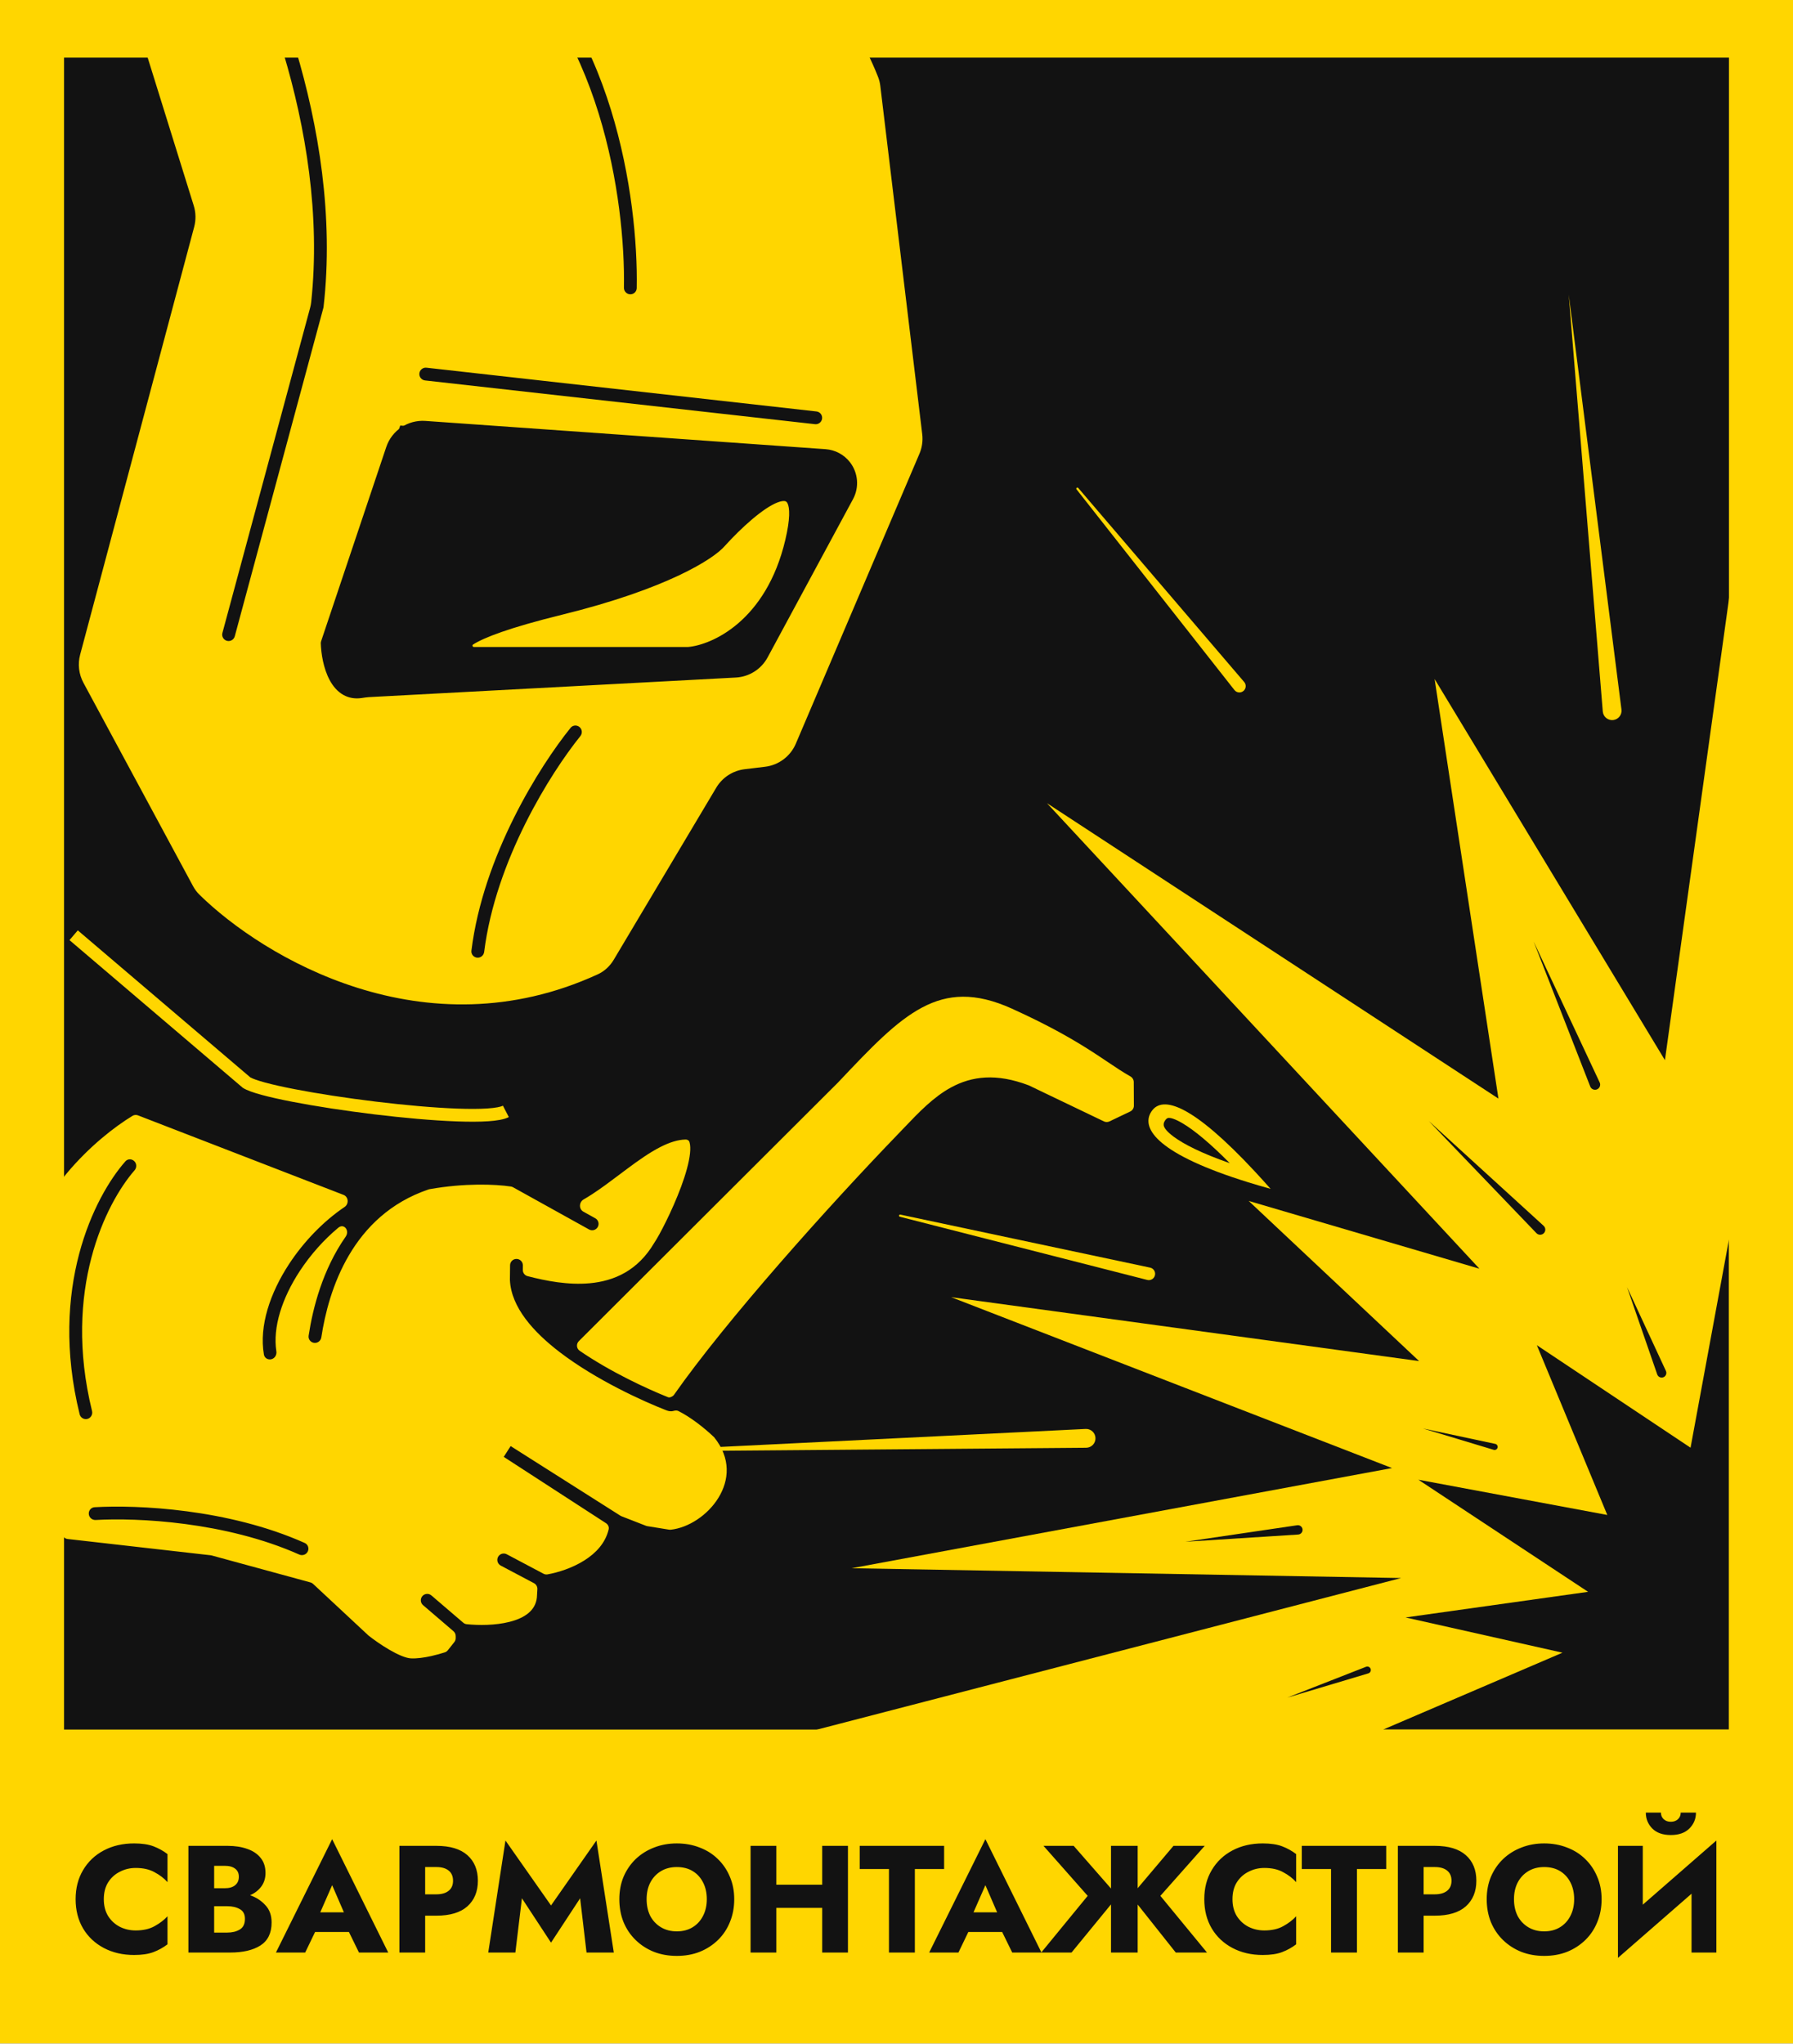 <?xml version="1.0" encoding="UTF-8"?> <svg xmlns="http://www.w3.org/2000/svg" width="1455" height="1658" viewBox="0 0 1455 1658" fill="none"> <g clip-path="url(#clip0_196_2)"> <rect width="1455" height="1657.66" fill="#121212"></rect> <path d="M1137 1280.12L644 1408H1409V443L1351.07 860.009L1164.17 550.821L1215.96 891.188L849.616 651.568L1200.54 1029.2L1013.3 974.215L1151.58 1104.13L771.836 1052.28L1129.61 1190.91L691.125 1272.16L1137 1280.12Z" fill="#FFD600"></path> <path d="M170.411 1266.82L48.182 1252.92C31.718 1213.42 0.684 1115.87 8.252 1041.77C15.821 967.656 78.735 915.158 109.245 898.173L302.077 972.744C317.179 966.467 332.438 962.334 346.825 959.721C377.709 954.111 404.575 955.501 417.259 957.693L451.169 976.516C485.246 970.072 525.815 915.78 560.217 919.369C578.302 929.408 543.361 999.212 535.437 1010.8C506.834 1059.28 452.234 1047.54 418.979 1038.12C419.86 1057.82 436.331 1076.68 457.472 1092.84L676.344 874.491L677.261 873.521C728.234 819.593 760.786 785.155 823.385 813.533C886.358 842.081 902.421 860.121 925.196 871.528L925.362 903.51L898.068 916.534L832.887 885.285C782.987 866.303 759.669 895.463 732.828 923.255C674.811 983.328 589.921 1078.22 548.691 1138.09C560.254 1142.89 573.391 1152.9 583.329 1162.37C614.572 1200.65 576.309 1243.87 543.382 1246.22L523.315 1242.97L501.524 1234.49L411.607 1177.47L500.006 1234.78C498.089 1267.44 460.301 1280.42 441.646 1282.83L440.848 1296.44C437.948 1323.9 395.696 1325.16 374.932 1322.36L375.037 1332.43L365.595 1344.31C359.288 1346.63 343.947 1351.1 333.036 1350.47C322.126 1349.84 303.509 1336.99 295.564 1330.64L250.535 1288.68L170.411 1266.82Z" fill="#FFD600"></path> <path fill-rule="evenodd" clip-rule="evenodd" d="M106.717 893.632C108.066 892.881 109.679 892.769 111.119 893.325L300.105 966.41C301.336 966.886 302.701 966.873 303.929 966.392C318.157 960.815 332.418 957.056 345.896 954.608C377.363 948.892 404.843 950.273 418.144 952.572V952.572C418.718 952.671 419.271 952.866 419.781 953.149L450.212 970.041C451.352 970.674 452.691 970.868 453.942 970.499C460.42 968.588 467.41 964.886 474.912 960.007C481.93 955.443 489.051 950.087 496.373 944.58C498.388 943.064 500.418 941.537 502.466 940.012C511.822 933.043 521.491 926.154 531.092 921.25C540.669 916.358 550.72 913.153 560.755 914.2V914.2C561.451 914.273 562.126 914.485 562.738 914.825V914.825C566.584 916.96 568.689 920.558 569.694 924.384C570.678 928.127 570.717 932.423 570.256 936.804C569.331 945.587 566.235 956.096 562.452 966.309V966.309C560.613 971.274 567.347 975.884 571.096 972.144L672.619 870.866L673.484 869.951L674.025 869.378C699.063 842.888 720.439 820.273 743.534 808.067C755.328 801.834 767.674 798.24 781.278 798.153C794.848 798.067 809.366 801.472 825.529 808.799C857.266 823.187 877.249 834.959 892.181 844.591C896.917 847.646 901.065 850.428 904.868 852.978C913.231 858.587 919.922 863.075 927.522 866.881V866.881C929.272 867.758 930.382 869.543 930.392 871.5L930.558 903.482C930.568 905.495 929.416 907.332 927.599 908.199L900.305 921.223C898.887 921.9 897.238 921.898 895.821 921.219L830.838 890.065C807.298 881.161 790.641 883.705 776.693 891.294C763.965 898.22 753.289 909.388 741.606 921.609C739.949 923.343 738.272 925.098 736.565 926.864C681.677 983.697 602.914 1071.52 559.903 1131.2C558.067 1133.75 558.943 1137.31 561.629 1138.94C570.693 1144.43 579.697 1151.73 586.912 1158.6L587.148 1158.83L587.354 1159.08C604.561 1180.16 602.617 1202.98 591.844 1220.49C581.305 1237.61 562.09 1250.09 543.751 1251.4V1251.4C543.351 1251.43 542.948 1251.41 542.552 1251.35L522.484 1248.1C522.123 1248.04 521.77 1247.95 521.429 1247.81L510.246 1243.46C507.222 1242.28 503.886 1244.15 502.836 1247.22C498.682 1259.38 489.726 1268.29 479.887 1274.53C470.292 1280.62 459.531 1284.42 450.575 1286.48C448.244 1287.01 446.49 1288.98 446.349 1291.37L446.027 1296.86L446.015 1296.98C444.212 1314.05 430.055 1322.22 415.855 1325.79C405.617 1328.36 394.318 1328.88 384.768 1328.44C382.307 1328.33 380.211 1330.27 380.236 1332.74V1332.74C380.246 1333.7 379.926 1334.63 379.327 1335.39L369.662 1347.55C369.068 1348.29 368.28 1348.86 367.384 1349.19V1349.19C364.022 1350.42 358.388 1352.19 352.167 1353.57C346.011 1354.93 338.901 1356.01 332.737 1355.66C325.921 1355.26 317.582 1351.27 310.571 1347.19C303.304 1342.95 296.454 1338 292.319 1334.7L292.165 1334.57L248.867 1294.23C248.251 1293.66 247.505 1293.24 246.693 1293.02L169.812 1272.04C169.556 1271.97 169.295 1271.92 169.031 1271.89L47.594 1258.08C45.72 1257.87 44.109 1256.66 43.384 1254.92V1254.92C35.043 1234.9 23.078 1200.36 14.14 1161.48C5.216 1122.66 -0.786 1079.11 3.082 1041.24C7.003 1002.84 25.233 970.248 46.158 945.214C67.07 920.195 90.927 902.422 106.717 893.632V893.632ZM375.93 1316.37C376.712 1317.04 377.672 1317.47 378.696 1317.57C388.532 1318.59 401.893 1318.58 413.322 1315.71C426.117 1312.49 434.52 1306.33 435.667 1296L436.067 1289.19C436.186 1287.16 435.108 1285.24 433.31 1284.29L406.335 1270.02C403.798 1268.67 402.83 1265.53 404.173 1262.99V1262.99C405.515 1260.46 408.66 1259.49 411.196 1260.83L441.064 1276.64C442.052 1277.16 443.184 1277.36 444.284 1277.16C452.88 1275.63 464.417 1272.04 474.317 1265.76C483.779 1259.75 491.323 1251.59 493.915 1240.67C494.382 1238.71 493.443 1236.72 491.748 1235.62L408.823 1181.86V1181.86C408.799 1181.84 408.792 1181.81 408.808 1181.79L414.361 1173.12C414.377 1173.1 414.409 1173.09 414.433 1173.11V1173.11L503.452 1229.56C503.736 1229.74 504.037 1229.89 504.35 1230.01L524.174 1237.73C524.515 1237.86 524.868 1237.96 525.229 1238.02L542.954 1240.88C543.378 1240.95 543.808 1240.97 544.236 1240.93C558.508 1239.41 574.231 1229.28 582.993 1215.04C591.73 1200.85 593.323 1183.02 579.505 1165.9C570.928 1157.77 560.179 1149.48 550.457 1144.61C549.199 1143.98 547.722 1144.22 546.366 1144.59V1144.59C544.28 1145.17 542.294 1144.67 540.753 1144.07C522.181 1136.85 483.877 1119.56 454.316 1096.96C443.522 1088.71 433.721 1079.63 426.464 1069.91C419.215 1060.21 414.289 1049.59 413.787 1038.35L413.781 1038.21L413.91 1026.4C413.941 1023.53 416.293 1021.23 419.163 1021.26V1021.26C422.032 1021.29 424.333 1023.65 424.302 1026.52L424.262 1030.17C424.236 1032.54 425.806 1034.62 428.094 1035.22C443.255 1039.16 461.161 1042.57 478.481 1041C498.531 1039.17 517.665 1030.7 530.96 1008.16L531.048 1008.01L531.146 1007.87C534.799 1002.53 545.339 982.59 552.706 962.699C556.389 952.756 559.132 943.207 559.92 935.717C560.315 931.96 560.179 929.065 559.642 927.025C559.562 926.719 559.476 926.442 559.385 926.191C558.937 924.956 557.639 924.374 556.325 924.401C550.06 924.528 543.244 926.713 535.82 930.505C527.074 934.973 518.02 941.386 508.674 948.347C506.725 949.799 504.761 951.277 502.786 952.762C495.424 958.3 487.924 963.942 480.578 968.719C478.258 970.228 475.919 971.675 473.565 973.025C469.828 975.169 469.62 980.814 473.387 982.906L483.057 988.273C485.566 989.666 486.471 992.83 485.078 995.339V995.339C483.685 997.848 480.522 998.753 478.013 997.36L416.315 963.112C415.789 962.82 415.222 962.621 414.627 962.531C402 960.63 377.094 959.599 348.491 964.7C348.243 964.745 347.992 964.809 347.753 964.89C285.696 985.915 266.647 1046.15 260.755 1084.88C260.323 1087.72 257.725 1089.71 254.879 1089.34V1089.34C252.033 1088.97 250.018 1086.37 250.448 1083.53C253.87 1060.94 261.81 1029.94 280.524 1003.16C283.941 998.269 279.119 992.117 274.535 995.934C262.739 1005.76 251.904 1017.93 243.263 1031.11C228.897 1053.02 221.242 1076.71 224.259 1096.2C224.698 1099.03 223.068 1101.88 220.293 1102.61V1102.61C217.518 1103.34 214.653 1101.69 214.163 1098.86C210.113 1075.48 219.351 1048.63 234.571 1025.41C246.429 1007.32 262.324 990.792 279.633 979.101C283.284 976.635 282.84 970.876 278.731 969.287L112.004 904.811C110.53 904.241 108.881 904.364 107.531 905.184C92.888 914.075 72.358 930.074 54.132 951.879C34.08 975.868 17.069 1006.57 13.421 1042.29C9.721 1078.53 15.452 1120.8 24.269 1159.15C32.271 1193.96 42.735 1225.21 50.674 1245.25C51.375 1247.02 52.996 1248.24 54.886 1248.45L170.998 1261.66C171.261 1261.69 171.522 1261.74 171.778 1261.81L251.902 1283.67C252.714 1283.89 253.461 1284.31 254.077 1284.88L298.959 1326.7C302.787 1329.75 309.138 1334.32 315.804 1338.21C322.815 1342.29 329.24 1345.05 333.334 1345.28C338.08 1345.55 344.096 1344.71 349.915 1343.42C354.141 1342.48 358.063 1341.36 361.015 1340.39C361.957 1340.09 362.78 1339.5 363.397 1338.73L368.674 1332.09C369.416 1331.15 369.814 1329.99 369.802 1328.8L369.785 1327.13C369.769 1325.63 369.107 1324.21 367.968 1323.24L343.31 1302.12C341.129 1300.26 340.875 1296.98 342.742 1294.8V1294.8C344.608 1292.62 347.889 1292.36 350.069 1294.23L375.93 1316.37ZM428.478 1053.54C426.72 1049.97 430.084 1046.47 433.964 1047.35C447.811 1050.48 463.704 1052.78 479.423 1051.35V1051.35C483.557 1050.97 486.534 1056.5 483.595 1059.43L460.345 1082.63C458.471 1084.5 455.485 1084.67 453.463 1082.96C446.124 1076.76 439.727 1070.3 434.79 1063.69C432.256 1060.3 430.139 1056.91 428.478 1053.54ZM469.733 1087.94C467.465 1090.2 467.763 1093.96 470.405 1095.77C495.809 1113.18 525.304 1126.71 542.033 1133.41C542.905 1133.76 543.874 1133.57 544.728 1133.17V1133.17V1133.17C545.564 1132.79 546.362 1132.32 546.89 1131.57C589.213 1071.19 672.176 978.575 729.09 919.645C730.73 917.946 732.371 916.225 734.021 914.496C745.552 902.408 757.457 889.929 771.726 882.165C788.583 872.993 808.48 870.441 834.734 880.428L834.937 880.505L895.831 909.698C897.249 910.378 898.897 910.379 900.316 909.703L917.172 901.659C918.989 900.792 920.141 898.955 920.131 896.942L920.031 877.787C920.021 875.881 918.965 874.14 917.308 873.201C911.153 869.711 905.16 865.694 898.469 861.208C894.759 858.721 890.834 856.089 886.547 853.324C872.011 843.948 852.475 832.426 821.238 818.265C806.102 811.403 793.077 808.471 781.344 808.546C769.646 808.621 758.931 811.685 748.39 817.256C726.983 828.569 706.738 849.899 681.037 877.09L680.067 878.116L469.733 1087.94ZM541.873 1135.65C541.843 1135.69 541.847 1135.68 541.884 1135.63L541.873 1135.65ZM70.954 1151.04C68.18 1151.77 65.323 1150.08 64.636 1147.3C39.482 1045.22 76.315 970.922 101.765 942.088C103.664 939.936 106.939 939.946 108.981 941.963V941.963C111.022 943.98 111.057 947.241 109.171 949.404C85.921 976.064 50.59 1046.6 74.686 1144.64C75.371 1147.43 73.729 1150.3 70.954 1151.04V1151.04ZM249.779 1258.54C248.555 1261.14 245.461 1262.24 242.839 1261.08C182.951 1234.38 111.197 1231.09 77.649 1233.03C74.784 1233.2 72.301 1231.08 72.06 1228.22V1228.22C71.819 1225.36 73.909 1222.84 76.775 1222.67C111.301 1220.64 185.165 1223.93 247.275 1251.67C249.895 1252.84 251.004 1255.95 249.779 1258.54V1258.54Z" fill="#121212"></path> <path fill-rule="evenodd" clip-rule="evenodd" d="M571.608 1175.65C571.608 1174.95 572.162 1174.37 572.868 1174.33L880.964 1159.18C885.175 1158.97 888.758 1162.22 888.965 1166.43V1166.43C889.178 1170.76 885.741 1174.4 881.402 1174.44L572.944 1176.98C572.208 1176.99 571.608 1176.39 571.608 1175.65V1175.65Z" fill="#FFD600"></path> <path fill-rule="evenodd" clip-rule="evenodd" d="M729.563 985.998C729.469 986.463 729.756 986.921 730.216 987.038L930.974 1038.3C933.719 1039 936.512 1037.35 937.212 1034.6V1034.6C937.933 1031.78 936.159 1028.92 933.308 1028.32L730.621 985.304C730.137 985.202 729.662 985.513 729.563 985.998V985.998Z" fill="#FFD600"></path> <path fill-rule="evenodd" clip-rule="evenodd" d="M873.692 395.72C873.334 396.031 873.283 396.569 873.577 396.942L1001.72 559.763C1003.47 561.989 1006.7 562.373 1008.92 560.621V560.621C1011.22 558.819 1011.54 555.472 1009.65 553.257L874.953 395.812C874.632 395.437 874.065 395.395 873.692 395.72V395.72Z" fill="#FFD600"></path> <path d="M1403.04 1403.04V1005.51L1371.86 1174.39L1247.14 1091.25L1304.3 1228.96L1151.01 1200.38L1288.71 1291.31L1140.62 1312.1L1267.93 1340.68L1122.43 1403.04H1403.04Z" fill="#121212"></path> <path fill-rule="evenodd" clip-rule="evenodd" d="M1252.9 1000.28C1251.28 1002.07 1248.48 1002.1 1246.81 1000.36L1159.43 909.375L1252.63 994.386C1254.34 995.94 1254.46 998.58 1252.9 1000.28V1000.28Z" fill="#121212"></path> <path fill-rule="evenodd" clip-rule="evenodd" d="M1215.28 1174.25C1214.98 1175.68 1213.52 1176.54 1212.13 1176.12L1154.69 1158.8L1213.36 1171.3C1214.71 1171.58 1215.57 1172.91 1215.28 1174.25V1174.25Z" fill="#121212"></path> <path fill-rule="evenodd" clip-rule="evenodd" d="M1350.02 1117.16C1347.97 1118.11 1345.56 1117.08 1344.82 1114.95L1320.34 1044.18L1351.87 1112.11C1352.75 1114.01 1351.92 1116.28 1350.02 1117.16V1117.16Z" fill="#121212"></path> <path fill-rule="evenodd" clip-rule="evenodd" d="M1056.98 1240.5C1057.3 1242.69 1055.68 1244.69 1053.47 1244.83L961.885 1250.69L1052.68 1237.3C1054.75 1237 1056.67 1238.43 1056.98 1240.5V1240.5Z" fill="#121212"></path> <path fill-rule="evenodd" clip-rule="evenodd" d="M1112.21 1353.71C1112.81 1355.26 1111.97 1356.99 1110.38 1357.47L1044.48 1377.17L1108.53 1352.11C1109.99 1351.53 1111.64 1352.26 1112.21 1353.71V1353.71Z" fill="#121212"></path> <path fill-rule="evenodd" clip-rule="evenodd" d="M1273 239.036L1315.8 575.586C1316.33 579.76 1313.37 583.575 1309.2 584.105V584.105C1304.89 584.653 1301 581.496 1300.64 577.168L1273 239.036Z" fill="#FFD600"></path> <path fill-rule="evenodd" clip-rule="evenodd" d="M154.48 725.762C206.074 778.848 346.819 866.096 497.038 790.399L592.219 630.686L642.344 624.65L754.697 361.212L742.127 256.833L718.997 64.775C679.133 -43.376 514.303 -227.404 173.889 -98.305C144.379 -73.572 90.008 -13.654 108.604 28.158L154.48 175.507L56.294 543.662L154.48 725.762ZM265.519 521.782L324.771 345.217L679.511 370.266L694.557 389.633L611.403 543.662L295.609 560.515C272.619 566.673 265.97 537.259 265.519 521.782Z" fill="#FFD600"></path> <path d="M454.688 530.036L558.616 530.036C579.792 528.304 626.183 507.691 642.344 439.098C658.505 370.505 610.58 410.518 584.598 439.098C576.804 448.561 539.909 472.721 454.688 493.661C369.466 514.601 368.946 526.636 379.339 530.036L454.688 530.036Z" fill="#FFD600"></path> <path fill-rule="evenodd" clip-rule="evenodd" d="M561.433 -110.402C651.512 -66.36 703.534 7.795 723.873 62.978V62.978C724.013 63.358 724.108 63.752 724.157 64.154L759.026 353.687C759.679 359.114 758.895 364.618 756.75 369.646L653.014 612.88C648.641 623.133 639.128 630.271 628.062 631.604L610.588 633.708C600.995 634.864 592.48 640.401 587.533 648.702L501.502 793.06C500.996 793.908 500.259 794.595 499.377 795.04V795.04C422.838 833.608 348.663 830.642 287.217 811.331C225.894 792.06 177.085 756.475 150.754 729.383V729.383C150.419 729.039 150.134 728.65 149.906 728.228L56.611 555.198C52.841 548.207 51.882 540.041 53.929 532.367L146.752 184.321C148.268 178.635 148.144 172.637 146.395 167.018L103.731 29.984C93.484 6.534 103.809 -20.88 118.835 -44.286C134.15 -68.141 155.516 -89.686 170.552 -102.288V-102.288C170.998 -102.661 171.504 -102.957 172.047 -103.164V-103.164C343.349 -168.129 471.181 -154.529 561.433 -110.402ZM190.536 -57.867C181.928 -75.23 159.328 -78.656 146.669 -63.982C139.875 -56.107 133.273 -47.538 127.581 -38.671C112.754 -15.576 105.215 7.747 113.353 26.046L113.477 26.323L157.211 166.795C158.96 172.414 159.083 178.412 157.567 184.098L65.033 531.062C62.986 538.737 63.945 546.903 67.715 553.894L156.622 718.784C158.006 721.352 159.726 723.714 161.809 725.756C187.826 751.263 233.551 783.572 290.333 801.417C347.124 819.264 414.825 822.612 485.078 790.389C490.515 787.895 494.981 783.701 498.044 778.562L581.22 638.994C586.166 630.694 594.682 625.156 604.275 624.001L620.858 622.003C631.924 620.671 641.437 613.532 645.809 603.28L746.099 368.127C748.244 363.099 749.029 357.595 748.375 352.168L714.354 69.676C714.06 67.237 713.495 64.854 712.6 62.566C692.059 10.026 642.089 -59.399 556.868 -101.066C476.995 -140.118 365.633 -155.037 217.59 -108.042C198.866 -102.098 191.159 -80.015 199.882 -62.413C213.415 -35.108 227.933 -0.045 239.835 39.576C258.564 101.925 270.924 175.914 262.558 248.991V248.991C262.528 249.248 262.48 249.503 262.412 249.753L190.515 516.172C189.767 518.943 186.915 520.583 184.144 519.836V519.836C181.373 519.088 179.733 516.235 180.481 513.465L251.663 249.694C252.071 248.182 252.367 246.641 252.534 245.084C260.08 174.728 248.12 103.282 229.881 42.566C218.122 3.421 203.797 -31.12 190.536 -57.867ZM495.741 88.993C512.527 143.211 517.391 197.882 516.698 233.74C516.642 236.61 514.23 238.835 511.362 238.732V238.732C508.494 238.628 506.256 236.234 506.31 233.364C506.966 198.483 502.207 145.017 485.813 92.067C469.076 38.007 440.426 -14.845 393.73 -47.212C391.371 -48.847 390.685 -52.06 392.25 -54.466V-54.466C393.815 -56.871 397.04 -57.557 399.401 -55.926C448.93 -21.715 478.634 33.739 495.741 88.993ZM344.915 308.612C342.063 308.292 340.01 305.721 340.33 302.869V302.869C340.65 300.017 343.221 297.964 346.073 298.284L662.538 333.775C665.39 334.095 667.443 336.666 667.123 339.518V339.518C666.803 342.37 664.232 344.423 661.38 344.103L344.915 308.612ZM313.446 362.632C317.967 349.16 331.026 340.45 345.201 341.451L669.935 364.381C677.735 364.931 684.934 368.775 689.731 374.95V374.95C696.422 383.563 697.396 395.314 692.215 404.91L622.901 533.305C617.74 542.865 607.975 549.049 597.126 549.628L299.389 565.517C297.405 565.623 295.442 565.97 293.476 566.259C287.978 567.066 283.037 566.148 278.761 563.786C273.739 561.013 270.125 556.525 267.539 551.727C262.414 542.221 260.564 530.097 260.326 521.933V521.933C260.308 521.32 260.399 520.709 260.594 520.129L313.446 362.632ZM352.494 352.384C338.319 351.383 325.26 360.094 320.739 373.566L272.595 517.034C271.374 520.672 270.763 524.513 271.258 528.318C272.058 534.478 273.758 541.362 276.687 546.795C278.693 550.516 281.08 553.194 283.785 554.688C286.351 556.106 289.676 556.725 294.265 555.496V555.496C294.614 555.402 294.972 555.345 295.333 555.326L590.751 539.56C601.599 538.981 611.364 532.797 616.525 523.237L683.07 399.973C686.295 394 685.688 386.687 681.524 381.326V381.326C678.538 377.483 674.058 375.091 669.203 374.748L352.494 352.384ZM650.762 418.41C650.561 424.285 649.468 431.524 647.403 440.29C630.722 511.091 582.447 533.3 559.041 535.215L558.829 535.232L379.34 535.232C378.791 535.232 378.246 535.145 377.724 534.974V534.974C376.059 534.429 374.237 533.6 372.723 532.306C371.152 530.964 369.67 528.884 369.553 526.08C369.439 523.381 370.641 521.06 372.133 519.249C373.631 517.431 375.747 515.715 378.364 514.045C388.652 507.48 410.864 499.078 453.448 488.614C495.789 478.21 525.98 467.041 546.461 457.376C567.167 447.604 577.456 439.597 580.588 435.794L580.669 435.696L580.754 435.603C587.362 428.333 595.39 420.309 603.494 413.433C611.489 406.648 619.967 400.626 627.435 397.798C631.161 396.387 635.212 395.545 639.06 396.326C643.244 397.175 646.509 399.807 648.474 403.885C650.31 407.693 650.961 412.613 650.762 418.41ZM588.524 442.506C594.891 435.509 602.565 427.851 610.218 421.357C618.01 414.745 625.375 409.691 631.116 407.518C633.994 406.428 635.889 406.287 636.993 406.511C637.76 406.667 638.452 407.027 639.113 408.398C639.903 410.037 640.548 413.022 640.376 418.054C640.206 423.008 639.262 429.524 637.287 437.906C621.702 504.053 577.457 523.17 558.398 524.839L384.621 524.839C383.426 524.839 382.947 523.449 383.954 522.806V522.806C392.633 517.268 413.291 509.183 455.928 498.707C498.809 488.17 529.676 476.79 550.897 466.775C571.763 456.927 583.8 448.169 588.524 442.506ZM387.135 776.866C384.28 776.573 382.197 774.02 382.551 771.172C392.124 694.069 437.982 621.423 463.026 590.41C464.829 588.177 468.089 587.938 470.278 589.794V589.794C472.466 591.651 472.754 594.901 470.953 597.135C446.605 627.342 402.179 697.991 392.892 772.233C392.536 775.081 389.99 777.159 387.135 776.866V776.866Z" fill="#121212"></path> <path fill-rule="evenodd" clip-rule="evenodd" d="M51.964 0L0 -1.90735e-05V46.768V1455V1657.66H1455L1455 1455L1455 1403.04V46.768V0H1403.04H51.964ZM51.964 46.768V1403.04H1403.04V46.768L51.964 46.768Z" fill="#FFD600"></path> <path d="M84.24 1540.66C84.24 1545.93 85.394 1550.47 87.702 1554.26C90.093 1558.05 93.266 1560.98 97.223 1563.04C101.18 1565.02 105.466 1566 110.083 1566C116.183 1566 121.293 1564.85 125.415 1562.54C129.619 1560.23 133.123 1557.56 135.925 1554.51V1577.26C132.463 1579.89 128.671 1582 124.55 1583.56C120.428 1585.13 115.193 1585.91 108.846 1585.91C99.614 1585.91 91.412 1584.02 84.24 1580.22C77.068 1576.43 71.463 1571.16 67.424 1564.4C63.384 1557.56 61.365 1549.64 61.365 1540.66C61.365 1531.67 63.384 1523.8 67.424 1517.04C71.463 1510.2 77.068 1504.88 84.24 1501.09C91.412 1497.3 99.614 1495.4 108.846 1495.4C115.193 1495.4 120.428 1496.18 124.55 1497.75C128.671 1499.32 132.463 1501.42 135.925 1504.06V1526.81C133.123 1523.68 129.619 1521 125.415 1518.77C121.293 1516.46 116.183 1515.31 110.083 1515.31C105.466 1515.31 101.18 1516.34 97.223 1518.4C93.266 1520.38 90.093 1523.26 87.702 1527.06C85.394 1530.76 84.24 1535.3 84.24 1540.66ZM220.402 1559.57C220.402 1568.15 217.352 1574.37 211.252 1578.25C205.234 1582.04 197.073 1583.93 186.769 1583.93H152.889V1497.38H184.791C190.726 1497.38 196.002 1498.2 200.618 1499.85C205.234 1501.42 208.861 1503.85 211.499 1507.15C214.137 1510.36 215.456 1514.44 215.456 1519.39C215.456 1523.59 214.343 1527.22 212.117 1530.27C209.892 1533.32 206.842 1535.71 202.967 1537.44C207.913 1539.17 212.035 1541.85 215.332 1545.48C218.712 1549.02 220.402 1553.72 220.402 1559.57ZM182.442 1513.58H173.786V1531.75H182.442C186.069 1531.75 188.871 1530.93 190.85 1529.28C192.828 1527.63 193.817 1525.37 193.817 1522.48C193.817 1519.59 192.828 1517.41 190.85 1515.93C188.871 1514.36 186.069 1513.58 182.442 1513.58ZM173.786 1567.74H184.42C188.459 1567.74 191.839 1566.91 194.559 1565.26C197.362 1563.61 198.763 1560.73 198.763 1556.61C198.763 1552.82 197.362 1550.18 194.559 1548.69C191.839 1547.13 188.459 1546.34 184.42 1546.34H173.786V1567.74ZM291.304 1583.93L283.143 1567.24H255.693L247.656 1583.93H223.915L269.542 1491.94L315.045 1583.93H291.304ZM269.542 1529.28L259.897 1551.29H279.063L269.542 1529.28ZM324.115 1497.38H354.161C365.207 1497.38 373.574 1499.89 379.262 1504.92C384.95 1509.95 387.794 1516.87 387.794 1525.69C387.794 1534.43 384.95 1541.36 379.262 1546.47C373.574 1551.5 365.207 1554.01 354.161 1554.01H345.011V1583.93H324.115V1497.38ZM354.161 1514.57H345.011V1536.7H354.161C358.366 1536.7 361.663 1535.75 364.053 1533.86C366.444 1531.96 367.639 1529.24 367.639 1525.69C367.639 1522.07 366.444 1519.31 364.053 1517.41C361.663 1515.51 358.366 1514.57 354.161 1514.57ZM423.534 1539.91L418.218 1583.93H396.208L410.18 1493.05L447.151 1545.73L483.999 1493.05L498.095 1583.93H475.962L470.769 1539.91L447.151 1575.9L423.534 1539.91ZM502.59 1540.66C502.59 1533.98 503.744 1527.88 506.052 1522.36C508.443 1516.83 511.74 1512.05 515.944 1508.01C520.23 1503.97 525.176 1500.88 530.782 1498.74C536.47 1496.51 542.611 1495.4 549.206 1495.4C555.883 1495.4 562.065 1496.51 567.753 1498.74C573.441 1500.88 578.346 1503.97 582.467 1508.01C586.671 1512.05 589.927 1516.83 592.236 1522.36C594.626 1527.88 595.821 1533.98 595.821 1540.66C595.821 1547.33 594.667 1553.47 592.359 1559.08C590.134 1564.69 586.919 1569.55 582.715 1573.67C578.51 1577.79 573.565 1581.01 567.877 1583.32C562.271 1585.54 556.048 1586.65 549.206 1586.65C542.446 1586.65 536.222 1585.54 530.535 1583.32C524.847 1581.01 519.901 1577.79 515.697 1573.67C511.493 1569.55 508.236 1564.69 505.928 1559.08C503.703 1553.47 502.59 1547.33 502.59 1540.66ZM524.723 1540.66C524.723 1545.77 525.712 1550.3 527.691 1554.26C529.751 1558.13 532.637 1561.18 536.346 1563.41C540.056 1565.63 544.342 1566.75 549.206 1566.75C554.152 1566.75 558.438 1565.63 562.065 1563.41C565.692 1561.18 568.495 1558.13 570.473 1554.26C572.534 1550.3 573.565 1545.77 573.565 1540.66C573.565 1535.55 572.575 1531.05 570.597 1527.18C568.619 1523.22 565.816 1520.13 562.189 1517.9C558.562 1515.68 554.234 1514.57 549.206 1514.57C544.342 1514.57 540.056 1515.68 536.346 1517.9C532.637 1520.13 529.751 1523.22 527.691 1527.18C525.712 1531.05 524.723 1535.55 524.723 1540.66ZM609.088 1497.38H629.984V1528.91H667.203V1497.38H688.1V1583.93H667.203V1547.7H629.984V1583.93H609.088V1497.38ZM697.637 1516.17V1497.38H766.139V1516.17H742.398V1583.93H721.378V1516.17H697.637ZM821.402 1583.93L813.241 1567.24H785.791L777.754 1583.93H754.013L799.64 1491.94L845.143 1583.93H821.402ZM799.64 1529.28L789.995 1551.29H809.161L799.64 1529.28ZM871.276 1497.38L901.57 1532V1497.38H923.209V1531.75L952.267 1497.38H977.615L941.633 1537.94L979.469 1583.93H954.121L923.209 1544.98V1583.93H901.57V1544.86L869.545 1583.93H844.939L882.652 1537.94L846.794 1497.38H871.276ZM1000.14 1540.66C1000.14 1545.93 1001.29 1550.47 1003.6 1554.26C1005.99 1558.05 1009.16 1560.98 1013.12 1563.04C1017.08 1565.02 1021.36 1566 1025.98 1566C1032.08 1566 1037.19 1564.85 1041.31 1562.54C1045.52 1560.23 1049.02 1557.56 1051.82 1554.51V1577.26C1048.36 1579.89 1044.57 1582 1040.45 1583.56C1036.33 1585.13 1031.09 1585.91 1024.74 1585.91C1015.51 1585.91 1007.31 1584.02 1000.14 1580.22C992.966 1576.43 987.361 1571.16 983.322 1564.4C979.283 1557.56 977.263 1549.64 977.263 1540.66C977.263 1531.67 979.283 1523.8 983.322 1517.04C987.361 1510.2 992.966 1504.88 1000.14 1501.09C1007.31 1497.3 1015.51 1495.4 1024.74 1495.4C1031.09 1495.4 1036.33 1496.18 1040.45 1497.75C1044.57 1499.32 1048.36 1501.42 1051.82 1504.06V1526.81C1049.02 1523.68 1045.52 1521 1041.31 1518.77C1037.19 1516.46 1032.08 1515.31 1025.98 1515.31C1021.36 1515.31 1017.08 1516.34 1013.12 1518.4C1009.16 1520.38 1005.99 1523.26 1003.6 1527.06C1001.29 1530.76 1000.14 1535.3 1000.14 1540.66ZM1056.39 1516.17V1497.38H1124.89V1516.17H1101.15V1583.93H1080.13V1516.17H1056.39ZM1134.36 1497.38H1164.4C1175.45 1497.38 1183.82 1499.89 1189.5 1504.92C1195.19 1509.95 1198.04 1516.87 1198.04 1525.69C1198.04 1534.43 1195.19 1541.36 1189.5 1546.47C1183.82 1551.5 1175.45 1554.01 1164.4 1554.01H1155.25V1583.93H1134.36V1497.38ZM1164.4 1514.57H1155.25V1536.7H1164.4C1168.61 1536.7 1171.9 1535.75 1174.29 1533.86C1176.68 1531.96 1177.88 1529.24 1177.88 1525.69C1177.88 1522.07 1176.68 1519.31 1174.29 1517.41C1171.9 1515.51 1168.61 1514.57 1164.4 1514.57ZM1206.45 1540.66C1206.45 1533.98 1207.6 1527.88 1209.91 1522.36C1212.3 1516.83 1215.6 1512.05 1219.8 1508.01C1224.09 1503.97 1229.04 1500.88 1234.64 1498.74C1240.33 1496.51 1246.47 1495.4 1253.06 1495.4C1259.74 1495.4 1265.92 1496.51 1271.61 1498.74C1277.3 1500.88 1282.2 1503.97 1286.33 1508.01C1290.53 1512.05 1293.79 1516.83 1296.09 1522.36C1298.49 1527.88 1299.68 1533.98 1299.68 1540.66C1299.68 1547.33 1298.53 1553.47 1296.22 1559.08C1293.99 1564.69 1290.78 1569.55 1286.57 1573.67C1282.37 1577.79 1277.42 1581.01 1271.74 1583.32C1266.13 1585.54 1259.91 1586.65 1253.06 1586.65C1246.31 1586.65 1240.08 1585.54 1234.39 1583.32C1228.71 1581.01 1223.76 1577.79 1219.56 1573.67C1215.35 1569.55 1212.1 1564.69 1209.79 1559.08C1207.56 1553.47 1206.45 1547.33 1206.45 1540.66ZM1228.58 1540.66C1228.58 1545.77 1229.57 1550.3 1231.55 1554.26C1233.61 1558.13 1236.5 1561.18 1240.21 1563.41C1243.91 1565.63 1248.2 1566.75 1253.06 1566.75C1258.01 1566.75 1262.3 1565.63 1265.92 1563.41C1269.55 1561.18 1272.35 1558.13 1274.33 1554.26C1276.39 1550.3 1277.42 1545.77 1277.42 1540.66C1277.42 1535.55 1276.43 1531.05 1274.46 1527.18C1272.48 1523.22 1269.67 1520.13 1266.05 1517.9C1262.42 1515.68 1258.09 1514.57 1253.06 1514.57C1248.2 1514.57 1243.91 1515.68 1240.21 1517.9C1236.5 1520.13 1233.61 1523.22 1231.55 1527.18C1229.57 1531.05 1228.58 1535.55 1228.58 1540.66ZM1335.57 1470.42H1347.82C1347.82 1472.57 1348.56 1474.34 1350.04 1475.74C1351.53 1477.14 1353.46 1477.84 1355.85 1477.84C1358.24 1477.84 1360.18 1477.14 1361.66 1475.74C1363.15 1474.34 1363.89 1472.57 1363.89 1470.42H1376.26C1376.26 1475.45 1374.48 1479.74 1370.94 1483.28C1367.39 1486.83 1362.37 1488.6 1355.85 1488.6C1349.34 1488.6 1344.31 1486.83 1340.77 1483.28C1337.31 1479.74 1335.57 1475.45 1335.57 1470.42ZM1333.1 1497.38V1545.11L1392.82 1493.05V1583.93H1372.67V1536.21L1312.95 1588.26V1497.38H1333.1Z" fill="#121212"></path> <path fill-rule="evenodd" clip-rule="evenodd" d="M56.389 762.634L63.128 754.723L203.112 873.968C204.937 875.019 208.893 876.481 215.121 878.171C221.467 879.894 229.603 881.711 238.986 883.531C257.741 887.169 281.23 890.773 304.84 893.64C328.457 896.509 352.094 898.628 371.156 899.317C380.696 899.662 388.994 899.645 395.527 899.203C402.336 898.742 406.408 897.856 408.128 896.966L412.907 906.195C409.061 908.186 402.987 909.114 396.229 909.572C389.193 910.048 380.499 910.055 370.781 909.703C351.325 909 327.376 906.847 303.587 903.957C279.79 901.067 256.052 897.428 237.007 893.733C227.49 891.887 219.083 890.015 212.399 888.201C205.934 886.447 200.457 884.59 197.29 882.591L196.975 882.393L56.389 762.634Z" fill="#FFD600"></path> <path fill-rule="evenodd" clip-rule="evenodd" d="M1031.07 964.412C1026.57 959.326 1022.25 954.562 1018.1 950.107C968.481 896.853 943.333 887.795 934.287 901.774C925.212 915.796 940.655 936.667 1012.64 959.009C1018.41 960.801 1024.55 962.603 1031.07 964.412ZM997.954 943.58C974.981 935.544 960.605 928.179 952.356 922.058C946.717 917.874 945.06 915.103 944.572 913.803C944.148 912.674 944.024 911.133 945.419 908.978C946.684 907.023 947.82 906.846 948.629 906.848C949.932 906.852 953.268 907.45 959.759 911.305C968.908 916.74 981.463 926.929 997.954 943.58Z" fill="#FFD600"></path> <path fill-rule="evenodd" clip-rule="evenodd" d="M1296.12 883.647C1293.93 884.672 1291.33 883.635 1290.45 881.386L1244.57 763.875L1298.12 878.095C1299.1 880.182 1298.2 882.668 1296.12 883.647V883.647Z" fill="#121212"></path> </g> <defs> <clipPath id="clip0_196_2"> <rect width="1455" height="1657.66" fill="white"></rect> </clipPath> </defs> </svg> 